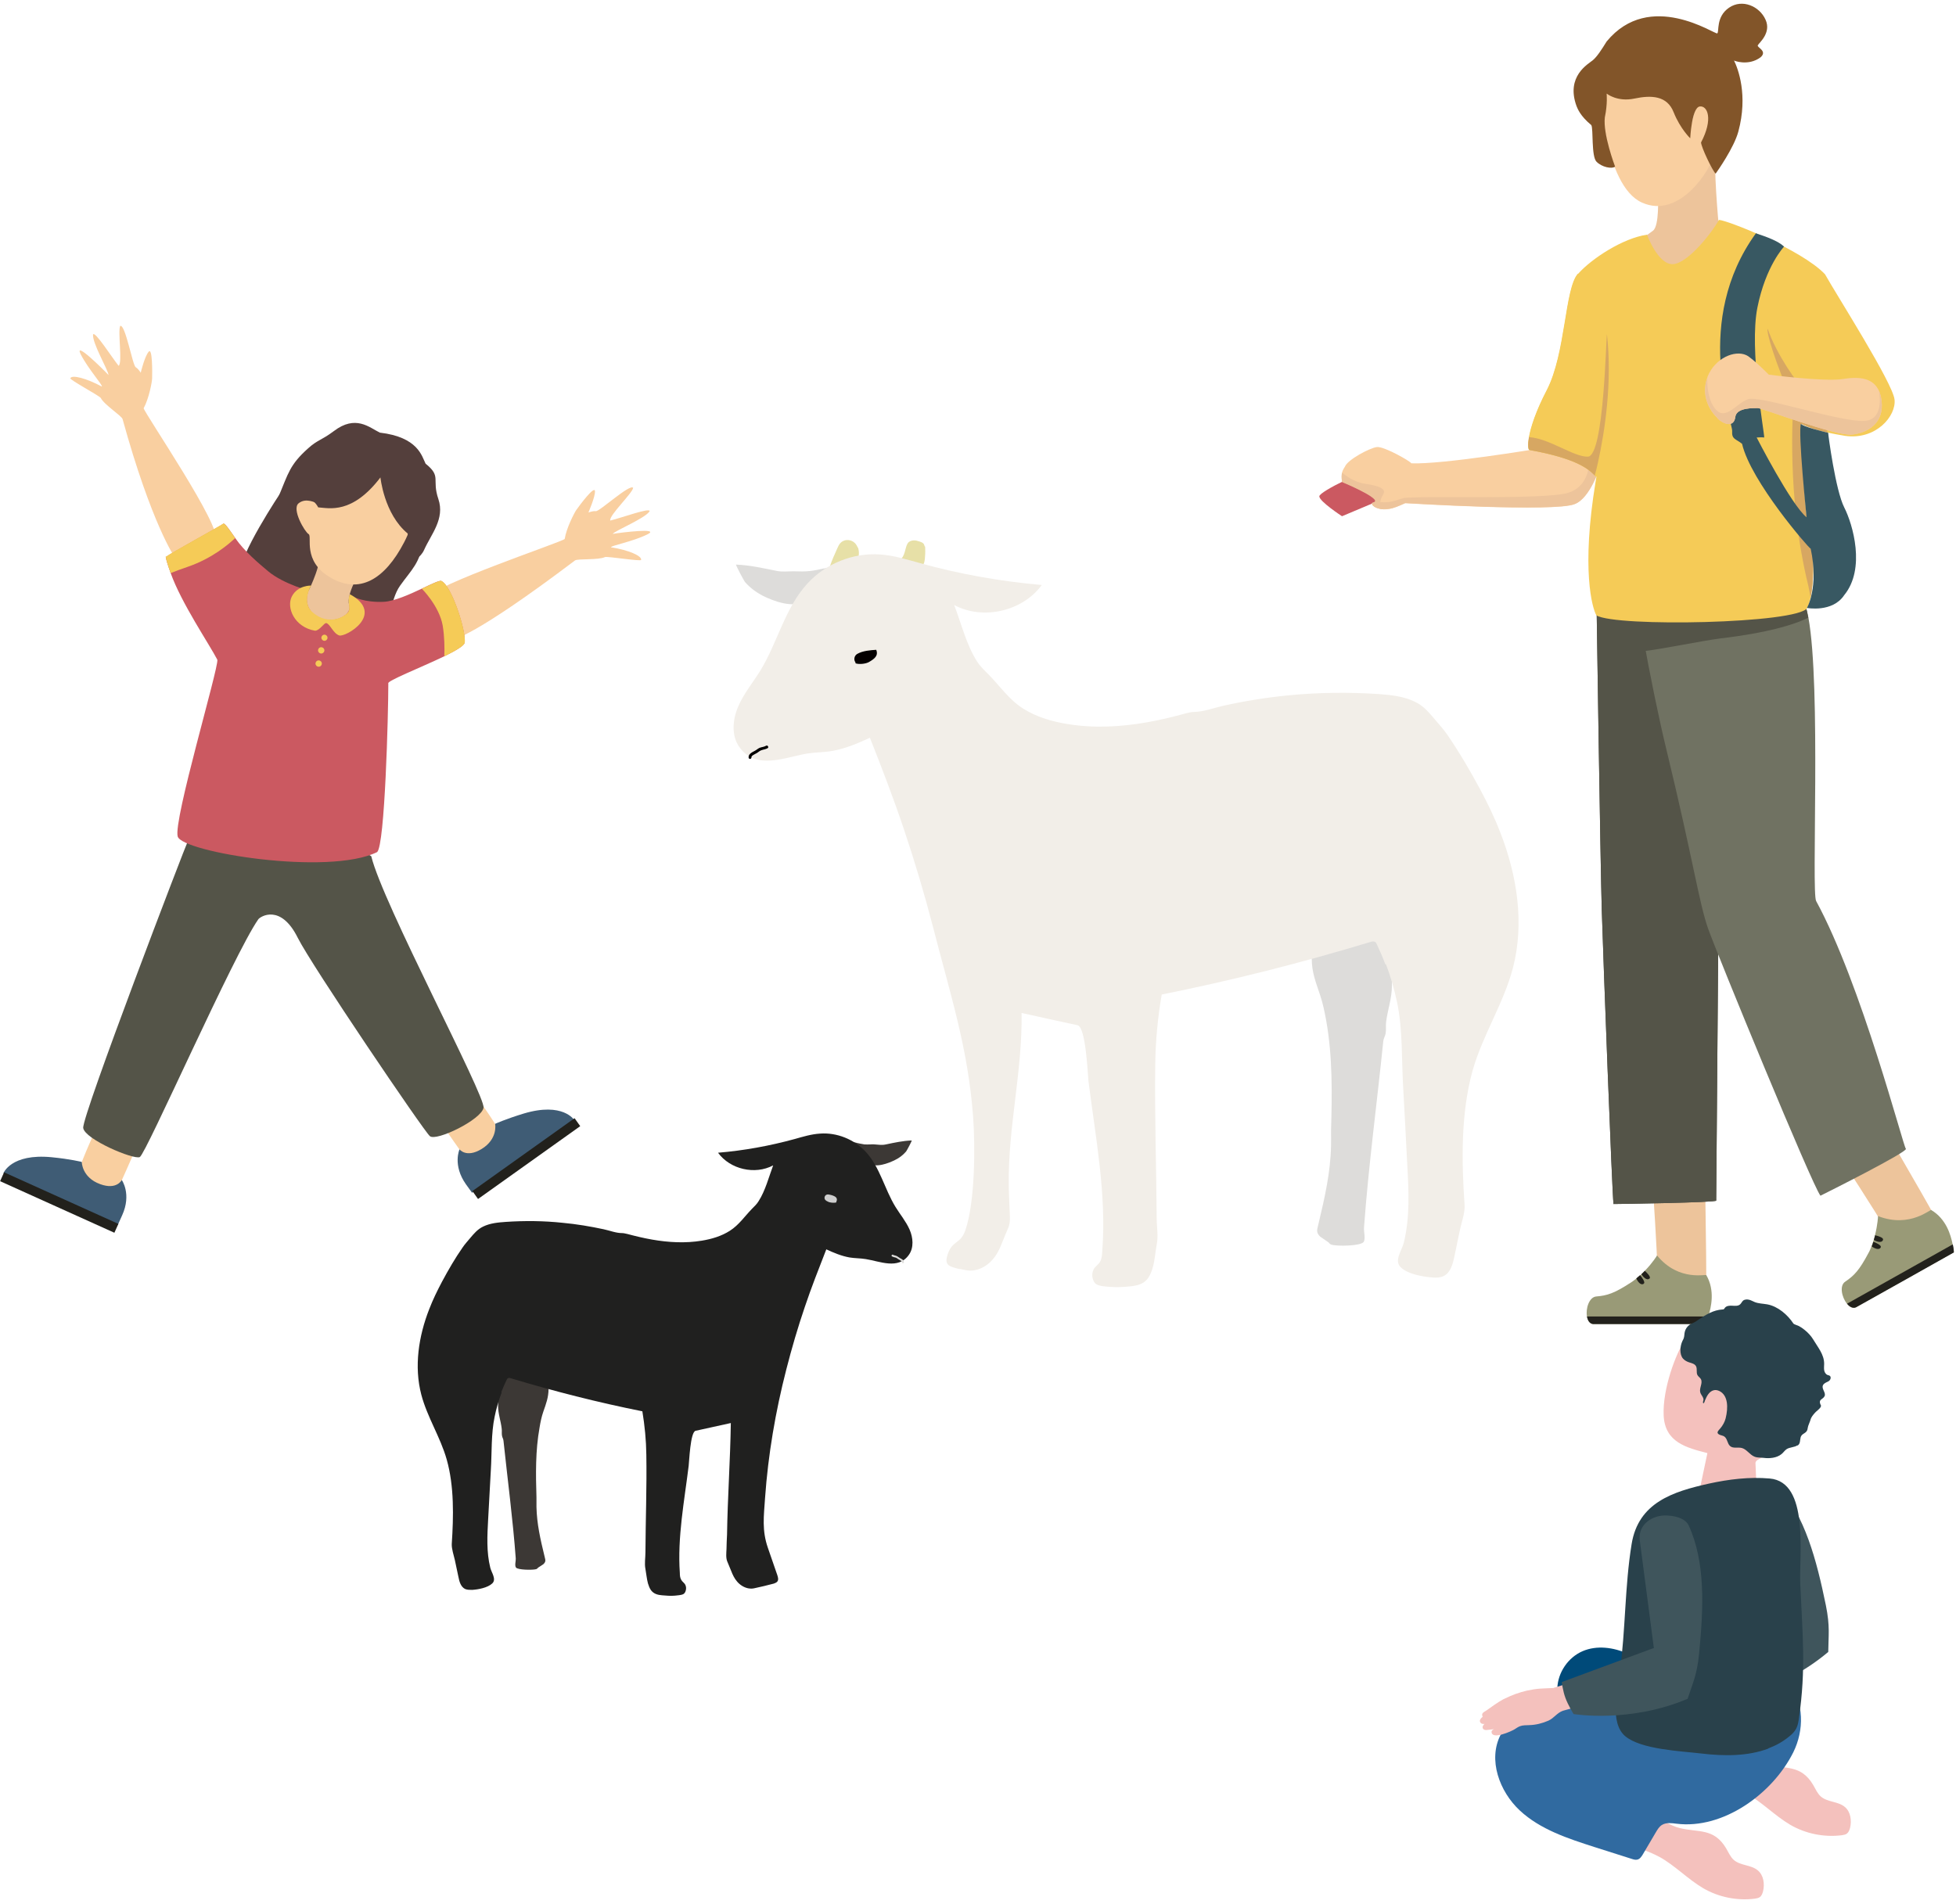 <svg width="152" height="148" viewBox="0 0 152 148" fill="none" xmlns="http://www.w3.org/2000/svg">
<path d="M66.656 42.563C66.614 42.451 66.558 42.353 66.488 42.269C66.152 41.876 65.55 41.876 65.256 42.269C65.172 42.381 65.116 42.508 65.06 42.634C64.864 43.083 64.654 43.518 64.5 43.995C64.472 44.065 64.388 44.22 64.444 44.29C64.514 44.388 64.738 44.29 64.794 44.262C65.312 44.135 65.816 44.009 66.334 43.869C66.516 43.63 66.698 43.448 66.74 43.111C66.754 42.928 66.74 42.732 66.67 42.55L66.656 42.563Z" fill="#E7E0A7"/>
<path d="M71.854 42.465C71.854 42.465 71.826 42.353 71.798 42.297C71.728 42.185 71.602 42.142 71.49 42.1C71.322 42.044 71.154 41.988 70.986 42.002C70.818 42.016 70.636 42.072 70.538 42.227C70.482 42.311 70.44 42.423 70.412 42.522C70.342 42.76 70.286 43.055 70.16 43.265C70.09 43.392 69.978 43.462 69.88 43.56C69.768 43.686 69.88 43.686 69.992 43.7C70.076 43.7 70.174 43.728 70.258 43.742C70.51 43.785 70.776 43.827 71.028 43.855C71.154 43.869 71.28 43.897 71.42 43.911C71.504 43.911 71.602 43.953 71.686 43.911C71.826 43.841 71.84 43.616 71.868 43.462C71.896 43.181 71.91 42.9 71.896 42.62C71.896 42.564 71.896 42.521 71.882 42.465H71.854Z" fill="#E7E0A7"/>
<path d="M64.033 44.178C63.697 44.248 63.347 44.333 63.011 44.375C62.563 44.431 62.101 44.417 61.639 44.403C61.219 44.403 60.785 44.459 60.365 44.375C59.301 44.164 58.293 43.926 57.201 43.883C57.145 43.883 57.803 45.133 57.901 45.245C58.279 45.68 58.755 46.031 59.259 46.298C60.099 46.719 61.681 47.322 62.549 46.691C63.053 46.326 63.571 45.891 64.033 45.455C64.285 45.217 64.537 44.95 64.775 44.684C64.873 44.571 65.251 43.94 65.377 43.926C64.915 43.982 64.467 44.094 64.019 44.192L64.033 44.178Z" fill="#DDDCDA"/>
<path d="M101.936 74.522C101.936 75.574 102.258 76.36 102.58 77.328C102.804 77.988 102.93 78.634 103.056 79.307C103.56 82.128 103.518 85.034 103.434 87.882C103.434 88.275 103.448 88.668 103.434 89.061C103.392 91.138 102.944 93.075 102.468 95.082C102.356 95.588 102.23 95.77 102.608 96.135C102.552 96.079 103.14 96.5 103.168 96.514C103.308 96.584 103.266 96.668 103.462 96.738C103.868 96.879 105.758 96.851 105.968 96.528C106.136 96.275 105.968 95.714 105.996 95.419C106.346 90.605 107.003 85.763 107.493 80.935C107.521 80.683 107.633 80.556 107.675 80.332C107.731 80.023 107.675 79.728 107.717 79.406C107.843 78.437 108.165 77.609 108.165 76.599C108.165 75.462 108.165 74.339 108.165 73.202C108.165 72.711 108.235 72.164 108.151 71.686C108.053 71.209 107.969 70.9 107.955 70.395L101.936 74.493V74.522Z" fill="#DDDCDA"/>
<path d="M107.708 74.956C108.072 75.924 108.366 76.935 108.576 77.945C109.01 80.05 108.912 82.352 109.038 84.485C109.15 86.52 109.262 88.541 109.36 90.576C109.472 92.569 109.57 94.618 109.094 96.569C108.954 97.173 108.31 97.973 108.842 98.492C109.402 99.039 110.578 99.236 111.32 99.292C111.614 99.32 111.922 99.306 112.188 99.18C112.72 98.913 112.888 98.267 113.014 97.692C113.154 96.99 113.308 96.302 113.448 95.601C113.574 94.997 113.854 94.267 113.812 93.65C113.574 90.268 113.518 86.534 114.428 83.236C115.198 80.485 116.836 78.015 117.564 75.251C118.474 71.784 117.9 68.051 116.584 64.696C116.136 63.532 115.59 62.409 115.002 61.314C114.232 59.883 113.392 58.451 112.468 57.104C112.188 56.697 111.866 56.346 111.558 55.981C111.068 55.405 110.634 54.858 109.934 54.535C109.066 54.114 108.086 54.016 107.134 53.946C104.81 53.791 102.458 53.819 100.134 54.044C98.426 54.212 96.733 54.479 95.052 54.858C94.311 55.026 93.555 55.321 92.799 55.335C92.561 55.335 92.379 55.391 92.141 55.447C91.132 55.728 90.124 55.967 89.088 56.149C87.073 56.5 84.987 56.612 82.957 56.276C81.739 56.079 80.535 55.728 79.499 55.069C78.393 54.367 77.693 53.3 76.783 52.388C76.475 52.079 76.167 51.784 75.929 51.419C75.103 50.128 74.697 48.458 74.151 47.027C76.391 48.22 79.457 47.518 80.955 45.469C77.763 45.188 74.585 44.627 71.505 43.771C70.483 43.49 69.461 43.167 68.397 43.097C66.311 42.943 64.169 43.799 62.755 45.343C61.005 47.237 60.431 49.918 59.087 52.121C58.513 53.047 57.799 53.904 57.365 54.914C56.931 55.925 56.819 57.16 57.449 58.058C58.765 59.911 61.019 58.844 62.755 58.563C63.413 58.465 64.085 58.479 64.743 58.353C65.737 58.17 66.689 57.763 67.599 57.342C68.523 59.672 69.433 62.044 70.231 64.416C71.085 66.956 71.855 69.538 72.527 72.135C73.857 77.328 75.229 81.468 75.621 86.815C75.789 89.103 75.775 93.425 75.019 95.615C74.641 96.724 74.025 96.373 73.647 97.481C73.563 97.748 73.479 98.057 73.647 98.267C73.745 98.394 73.913 98.45 74.081 98.506C74.879 98.745 74.235 98.534 75.019 98.716C75.271 98.773 75.551 98.773 75.803 98.716C76.321 98.604 76.797 98.295 77.133 97.902C77.469 97.523 77.693 97.06 77.875 96.583C78.029 96.176 78.197 95.797 78.365 95.404C78.547 94.955 78.463 94.38 78.449 93.903C78.435 93.313 78.393 92.724 78.393 92.12C78.323 87.601 79.457 83.306 79.387 78.731C80.843 79.054 82.285 79.377 83.741 79.685C84.385 79.854 84.525 83.489 84.581 84.008C85.127 88.345 85.995 92.808 85.659 97.201C85.645 97.481 85.631 97.776 85.505 98.029C85.379 98.295 85.113 98.408 84.987 98.66C84.875 98.871 84.847 99.138 84.917 99.376C84.959 99.545 85.057 99.741 85.211 99.825C85.463 99.98 85.981 99.994 86.275 100.022C86.793 100.064 87.311 100.036 87.829 99.98C88.361 99.924 88.85 99.825 89.201 99.362C89.382 99.109 89.495 98.815 89.579 98.52C89.746 97.93 89.775 97.327 89.886 96.738C90.026 96.064 89.886 95.376 89.886 94.703C89.859 90.675 89.719 86.675 89.775 82.647C89.802 80.85 89.971 79.068 90.278 77.299C95.739 76.205 101.156 74.829 106.49 73.215C106.616 73.173 106.756 73.145 106.868 73.215C106.924 73.257 106.966 73.328 106.994 73.398C107.232 73.903 107.456 74.422 107.652 74.942L107.708 74.956Z" fill="#F2EEE8"/>
<path d="M66.608 50.829C67.042 50.577 67.644 50.535 68.092 50.507C68.274 50.969 67.952 51.207 67.546 51.445C67.294 51.599 66.776 51.655 66.482 51.557V51.473H66.468C66.328 51.263 66.384 50.969 66.608 50.829Z" fill="#040000"/>
<path d="M58.4 58.829V58.815L58.414 58.787C58.442 58.745 58.484 58.717 58.526 58.689C58.611 58.633 58.709 58.59 58.807 58.534C58.933 58.464 59.031 58.352 59.171 58.31C59.325 58.254 59.493 58.24 59.648 58.156C59.774 58.086 59.648 57.89 59.535 57.96C59.381 58.058 59.185 58.058 59.017 58.128C58.877 58.198 58.779 58.296 58.639 58.366C58.428 58.478 58.134 58.618 58.176 58.899C58.176 58.955 58.26 58.997 58.316 58.983C58.372 58.969 58.4 58.899 58.4 58.843V58.829Z" fill="#040000"/>
<path d="M66.536 88.823C66.746 88.865 66.97 88.921 67.18 88.949C67.334 88.963 67.474 88.949 67.628 88.949C68.034 88.907 68.44 89.048 68.846 88.949C69.518 88.809 70.148 88.669 70.848 88.641C70.89 88.641 70.47 89.427 70.414 89.497C70.176 89.777 69.882 90.002 69.56 90.156C69.028 90.423 68.034 90.802 67.488 90.409C67.166 90.17 66.844 89.904 66.55 89.623C66.382 89.469 66.228 89.314 66.088 89.132C66.018 89.062 65.78 88.655 65.71 88.655C66.004 88.697 66.284 88.753 66.564 88.823H66.536Z" fill="#3C3835"/>
<path d="M42.627 107.952C42.627 108.612 42.431 109.117 42.221 109.72C42.081 110.127 41.997 110.534 41.927 110.969C41.605 112.752 41.633 114.576 41.689 116.387C41.689 116.639 41.689 116.878 41.689 117.131C41.717 118.436 41.997 119.657 42.305 120.92C42.375 121.243 42.459 121.355 42.221 121.58C42.263 121.552 41.885 121.804 41.857 121.818C41.773 121.86 41.787 121.916 41.675 121.959C41.423 122.043 40.219 122.029 40.093 121.832C39.981 121.664 40.093 121.327 40.079 121.131C39.855 118.099 39.449 115.039 39.127 111.994C39.113 111.826 39.043 111.755 39.015 111.615C38.973 111.418 39.015 111.236 38.987 111.04C38.917 110.422 38.707 109.903 38.707 109.271C38.707 108.555 38.707 107.84 38.707 107.124C38.707 106.815 38.665 106.464 38.707 106.17C38.763 105.861 38.819 105.678 38.833 105.355L42.627 107.938V107.952Z" fill="#3C3835"/>
<path d="M38.984 108.233C38.746 108.851 38.564 109.482 38.438 110.114C38.158 111.447 38.228 112.893 38.144 114.24C38.074 115.517 38.004 116.808 37.934 118.086C37.864 119.349 37.794 120.626 38.102 121.861C38.2 122.24 38.592 122.745 38.256 123.068C37.906 123.405 37.164 123.545 36.688 123.573C36.506 123.573 36.31 123.573 36.142 123.503C35.806 123.335 35.694 122.928 35.624 122.563C35.526 122.128 35.442 121.678 35.344 121.243C35.26 120.864 35.092 120.401 35.106 120.008C35.246 117.875 35.302 115.517 34.714 113.44C34.224 111.7 33.202 110.156 32.74 108.402C32.166 106.212 32.53 103.854 33.356 101.749C33.636 101.019 33.986 100.304 34.35 99.616C34.84 98.704 35.358 97.805 35.946 96.963C36.114 96.711 36.324 96.486 36.52 96.248C36.828 95.883 37.108 95.546 37.542 95.335C38.088 95.069 38.704 95.013 39.306 94.971C40.776 94.872 42.26 94.886 43.716 95.041C44.794 95.139 45.872 95.321 46.922 95.546C47.384 95.644 47.86 95.841 48.336 95.841C48.49 95.841 48.602 95.883 48.756 95.911C49.386 96.079 50.03 96.234 50.674 96.346C51.948 96.57 53.264 96.641 54.538 96.43C55.308 96.304 56.064 96.079 56.722 95.658C57.422 95.209 57.87 94.535 58.43 93.96C58.626 93.763 58.822 93.581 58.962 93.342C59.48 92.528 59.746 91.476 60.082 90.578C58.668 91.335 56.736 90.886 55.798 89.595C57.814 89.427 59.816 89.062 61.762 88.528C62.406 88.346 63.05 88.15 63.722 88.108C65.038 88.009 66.382 88.557 67.278 89.525C68.383 90.718 68.734 92.416 69.588 93.806C69.951 94.395 70.4 94.928 70.68 95.56C70.96 96.192 71.029 96.978 70.624 97.539C69.797 98.704 68.37 98.03 67.278 97.862C66.858 97.791 66.438 97.805 66.017 97.735C65.388 97.623 64.786 97.371 64.212 97.104C63.638 98.577 63.05 100.065 62.546 101.567C62 103.167 61.524 104.795 61.104 106.437C60.264 109.707 59.69 113.061 59.452 116.43C59.354 117.875 59.2 118.942 59.676 120.317C59.914 121.019 60.166 121.721 60.404 122.422C60.46 122.591 60.516 122.787 60.404 122.928C60.334 123.012 60.236 123.04 60.138 123.082C59.634 123.222 59.116 123.335 58.612 123.447C58.444 123.489 58.276 123.475 58.122 123.447C57.8 123.377 57.492 123.18 57.282 122.928C57.072 122.689 56.932 122.394 56.82 122.1C56.722 121.847 56.61 121.608 56.512 121.356C56.4 121.075 56.442 120.71 56.456 120.401C56.456 120.022 56.484 119.658 56.498 119.279C56.54 116.43 56.75 113.482 56.792 110.605C55.882 110.802 54.958 111.012 54.048 111.209C53.642 111.321 53.558 113.609 53.516 113.931C53.18 116.668 52.634 119.489 52.83 122.254C52.83 122.436 52.844 122.619 52.928 122.773C53.012 122.942 53.166 123.012 53.25 123.166C53.32 123.307 53.334 123.461 53.292 123.615C53.264 123.728 53.208 123.84 53.11 123.896C52.942 123.994 52.62 123.994 52.438 124.022C52.116 124.05 51.78 124.022 51.458 123.994C51.122 123.966 50.814 123.896 50.59 123.601C50.478 123.447 50.408 123.25 50.352 123.068C50.254 122.703 50.226 122.324 50.156 121.945C50.072 121.524 50.156 121.089 50.156 120.668C50.17 118.128 50.268 115.602 50.226 113.061C50.212 111.924 50.1 110.802 49.918 109.693C46.474 109.005 43.058 108.135 39.698 107.125C39.614 107.096 39.53 107.082 39.46 107.125C39.418 107.153 39.404 107.195 39.376 107.237C39.222 107.56 39.082 107.882 38.956 108.205L38.984 108.233Z" fill="#20201F"/>
<path d="M64.922 93.021C64.768 92.923 64.571 92.867 64.375 92.839C64.095 92.797 63.955 93.161 64.193 93.316C64.235 93.344 64.277 93.372 64.319 93.386C64.473 93.484 64.81 93.512 64.992 93.456C64.992 93.442 64.992 93.414 64.992 93.4C64.992 93.4 64.992 93.4 64.992 93.386C65.076 93.26 65.034 93.091 64.908 93.021H64.922Z" fill="#CECECE"/>
<path d="M70.073 98.057V98.043C70.059 98.015 70.031 98.001 70.003 97.987C69.947 97.945 69.891 97.917 69.835 97.889C69.751 97.847 69.695 97.776 69.611 97.749C69.513 97.721 69.4 97.707 69.316 97.65C69.232 97.608 69.316 97.482 69.386 97.524C69.485 97.58 69.611 97.58 69.709 97.636C69.793 97.678 69.863 97.749 69.947 97.791C70.073 97.861 70.269 97.945 70.241 98.127C70.241 98.169 70.185 98.183 70.157 98.183C70.115 98.183 70.101 98.127 70.101 98.099L70.073 98.057Z" fill="#DDDCDA"/>
<path d="M107.955 38.579L104.287 40.123C104.287 40.123 102.523 38.972 102.523 38.579C102.523 38.186 106.373 36.376 106.765 36.502C108.543 37.106 107.941 38.579 107.941 38.579H107.955Z" fill="#CB5961"/>
<path d="M106.87 38.972C106.87 38.972 106.772 39.07 106.632 39.098C106.548 39.267 106.912 39.562 107.556 39.59C107.752 39.59 107.962 39.575 108.2 39.505C108.536 39.421 109.194 39.112 109.194 39.112C109.194 39.112 120.856 39.828 122.368 39.183C123.558 38.733 124.314 36.334 124.314 36.334L123.474 36.081L119.428 34.888C119.428 34.888 112.106 36.109 109.67 36.011C109.656 35.884 107.542 34.663 106.982 34.748C106.408 34.832 104.728 35.73 104.518 36.263C104.434 36.404 104.35 36.516 104.294 36.712C104.252 36.881 104.238 37.105 104.294 37.442C104.294 37.442 107.01 38.565 106.87 38.958V38.972Z" fill="#F9CFA0"/>
<path d="M108.213 39.491C108.549 39.407 109.207 39.098 109.207 39.098C109.207 39.098 120.868 39.814 122.38 39.168C123.57 38.719 124.326 36.319 124.326 36.319L123.486 36.067C123.444 36.684 123.178 37.877 121.876 38.298C120.098 38.874 109.823 38.509 109.053 38.719C108.507 38.86 107.933 39.196 106.869 38.958C106.855 39.014 106.771 39.056 106.631 39.084C106.533 39.295 107.149 39.744 108.199 39.491H108.213Z" fill="#EDC49B"/>
<path d="M132.514 92.739C132.514 92.823 132.696 102.212 132.514 102.479C132.332 102.746 128.79 100.121 128.79 98.746C128.79 97.37 128.44 92.219 128.44 92.219C128.44 92.219 132.5 92.458 132.514 92.725V92.739Z" fill="#EDC49B"/>
<path d="M132.731 102.325C132.619 102.69 132.507 102.914 132.507 102.914C132.507 102.914 123.869 102.914 123.799 102.914C123.533 102.886 123.379 102.648 123.323 102.325C123.211 101.707 123.491 100.809 124.051 100.767C124.891 100.697 125.437 100.528 126.711 99.7C126.879 99.602 127.019 99.476 127.173 99.364C127.271 99.279 127.369 99.195 127.467 99.111C127.495 99.083 127.523 99.055 127.565 99.027C127.663 98.942 127.747 98.844 127.831 98.76C128.433 98.142 128.769 97.581 128.769 97.581C130.491 99.686 132.689 98.971 132.605 99.125C133.277 100.29 132.983 101.609 132.745 102.325H132.731Z" fill="#999A77"/>
<path d="M132.733 102.324C132.621 102.688 132.509 102.912 132.509 102.912C132.509 102.912 123.871 102.912 123.801 102.912C123.535 102.884 123.381 102.646 123.325 102.324H132.733Z" fill="#22211C"/>
<path d="M127.729 99.783C127.463 99.937 127.239 99.545 127.155 99.363C127.253 99.279 127.351 99.195 127.449 99.111C127.575 99.251 127.897 99.685 127.729 99.769V99.783Z" fill="#22211C"/>
<path d="M128.181 99.375C127.943 99.571 127.649 99.193 127.551 99.039C127.649 98.955 127.733 98.857 127.817 98.773C127.957 98.899 128.335 99.263 128.181 99.375Z" fill="#22211C"/>
<path d="M128.841 15.255C128.841 15.255 128.953 17.542 128.463 17.921C127.987 18.3 127.553 18.525 127.553 18.525C127.553 18.525 128.547 22.623 130.465 21.402C132.369 20.181 133.559 17.486 133.559 17.486C133.559 17.486 133.111 12.756 133.349 11.451C133.587 10.146 128.841 15.241 128.841 15.241V15.255Z" fill="#EDC49B"/>
<path d="M124.069 47.001C124.069 47.001 124.363 67.071 124.475 70.776C124.587 74.481 125.273 92.67 125.385 93.582C125.861 93.582 133.365 93.47 133.365 93.316C133.365 93.161 133.631 58.58 133.687 57.513L135.619 46.987H124.083L124.069 47.001Z" fill="#545448"/>
<path d="M124.069 47.001C124.069 47.001 124.363 67.071 124.475 70.776C124.587 74.481 125.273 92.67 125.385 93.582C125.861 93.582 133.365 93.47 133.365 93.316C133.365 93.161 133.631 58.58 133.687 57.513L135.619 46.987H124.083L124.069 47.001Z" fill="#545448"/>
<path d="M124.376 6.622C124.278 6.917 124.642 14.425 127.596 15.745C130.55 17.078 132.986 13.05 133.056 12.278C133.126 11.52 132.454 10.875 132.454 10.875C132.454 10.875 133.406 9.12 132.58 8.25C131.768 7.38 131.572 9.373 131.446 9.541C131.32 9.71 130.144 5.78 128.52 5.57C126.91 5.359 124.74 5.471 124.362 6.622H124.376Z" fill="#F9CFA0"/>
<path d="M124.865 7.282C124.865 7.282 125.677 7.942 127.007 7.661C128.337 7.38 129.555 7.436 130.059 8.727C130.577 10.019 131.347 10.748 131.347 10.748C131.347 10.748 131.459 8.391 132.075 8.278C132.691 8.18 133.153 9.247 132.187 11.071C132.201 11.436 133.055 13.233 133.321 13.499C133.461 13.303 134.749 11.478 135.085 10.229C135.855 7.38 135.057 5.331 134.749 4.7C134.693 4.7 135.855 5.177 136.821 4.447C137.367 3.956 136.513 3.689 136.597 3.521C136.681 3.338 137.675 2.566 137.199 1.528C136.737 0.489 135.393 -0.114 134.357 0.601C133.321 1.317 133.615 2.482 133.447 2.594C133.279 2.707 128.197 -0.844 124.851 3.226C124.459 3.857 124.109 4.405 123.773 4.685C123.437 4.966 121.659 5.921 122.513 8.25C122.597 8.447 122.793 9.008 123.661 9.724C123.829 10.019 123.647 12.152 124.067 12.573C124.487 12.994 125.243 13.148 125.509 12.952C125.481 12.882 124.557 10.426 124.711 9.121C124.935 8.068 124.851 7.282 124.851 7.282H124.865Z" fill="#825529"/>
<path d="M146.86 88.472C146.86 88.472 151.648 96.64 151.606 96.977C151.578 97.3 147.21 96.739 146.538 95.546C145.866 94.353 143.052 90.03 143.052 90.03C143.052 90.03 146.72 88.248 146.846 88.486L146.86 88.472Z" fill="#EDC49B"/>
<path d="M151.739 96.723C151.823 97.102 151.823 97.341 151.823 97.341C151.823 97.341 144.291 101.579 144.221 101.607C143.983 101.719 143.717 101.579 143.521 101.326C143.129 100.835 142.919 99.923 143.395 99.614C144.095 99.137 144.487 98.73 145.201 97.383C145.299 97.214 145.369 97.032 145.439 96.863C145.481 96.751 145.537 96.625 145.565 96.498C145.579 96.456 145.593 96.414 145.607 96.372C145.649 96.246 145.677 96.12 145.705 96.007C145.915 95.179 145.943 94.52 145.943 94.52C148.463 95.502 150.087 93.888 150.087 94.056C151.235 94.744 151.585 95.965 151.739 96.709V96.723Z" fill="#999A77"/>
<path d="M151.753 96.725C151.837 97.104 151.837 97.342 151.837 97.342C151.837 97.342 144.305 101.581 144.235 101.609C143.997 101.721 143.731 101.581 143.535 101.328L151.739 96.725H151.753Z" fill="#22211C"/>
<path d="M146.149 96.961C145.995 97.213 145.603 96.989 145.449 96.877C145.491 96.765 145.547 96.639 145.575 96.513C145.757 96.583 146.247 96.793 146.149 96.947V96.961Z" fill="#22211C"/>
<path d="M146.327 96.373C146.215 96.667 145.767 96.471 145.613 96.373C145.655 96.247 145.683 96.121 145.711 96.009C145.893 96.051 146.397 96.191 146.327 96.359V96.373Z" fill="#22211C"/>
<path d="M126.613 45.92C126.613 45.92 127.313 47.407 127.691 49.527C128.223 52.474 128.909 55.856 129.525 58.383C131.555 66.747 132.031 70.172 132.731 72.165C133.445 74.171 140.823 92.136 141.467 92.936C141.901 92.725 148.327 89.497 148.103 89.287C147.893 89.076 144.659 76.515 141.131 70.031C140.753 69.344 141.523 53.372 140.529 47.997C140.403 47.295 140.235 46.762 140.039 46.481C138.975 45.625 126.613 45.906 126.613 45.906V45.92Z" fill="#707262"/>
<path d="M126.618 45.919C126.618 45.919 127.024 48.557 127.626 50.621C128.872 50.508 132.386 49.779 133.674 49.624C137.244 49.203 139.358 48.586 140.52 48.01C140.394 47.308 140.226 46.775 140.03 46.495C138.966 45.638 126.604 45.919 126.604 45.919H126.618Z" fill="#545448"/>
<path d="M124.054 37.091C124.04 37.203 124.012 37.301 123.998 37.414C122.864 44.263 123.732 47.266 124.054 47.828C125.552 48.754 139.748 48.473 140.434 47.252C140.546 47.056 140.63 46.775 140.7 46.452C141.05 44.796 140.91 41.807 140.574 41.063C140.182 40.164 139.972 32.937 139.972 32.937C139.972 32.937 140.602 33.302 142.03 33.624C142.422 33.709 142.87 33.793 143.388 33.877C145.782 34.214 147.364 32.333 147.224 31.056C147.084 29.765 142.758 22.986 141.82 21.316C139.986 19.379 134.162 17.092 133.574 17.092C133.056 18.06 131.166 20.474 130.004 20.53C128.842 20.586 127.988 18.242 127.988 18.242C126.098 18.509 123.662 20.123 122.64 21.274C121.604 22.425 121.702 27.463 120.218 30.326C118.72 33.189 118.65 34.803 118.86 34.972C123.144 35.73 123.718 36.768 124.082 37.077L124.054 37.091Z" fill="#F5CB57"/>
<path d="M139.354 31.366C139.354 31.83 138.794 38.482 140.53 45.556C140.586 45.878 140.656 46.173 140.698 46.454C141.048 44.798 140.908 41.808 140.572 41.065C140.18 40.166 139.97 32.938 139.97 32.938C139.97 32.938 140.6 33.303 142.028 33.626C141.426 31.268 140.67 29.247 139.928 29.907C139.816 30.005 138.052 27.577 137.366 25.556C137.24 25.753 137.926 28.167 139.368 31.366H139.354Z" fill="#D7A762"/>
<path d="M138.637 19.169C138.637 19.169 137.209 20.671 136.565 23.913C135.921 27.155 137.097 33.526 137.097 34.004C136.957 33.975 136.509 34.004 136.509 34.004C136.509 34.004 139.183 39.224 140.387 40.207C140.387 40.207 139.701 33.498 139.953 32.937C140.037 33.148 141.717 33.554 142.067 33.639C142.067 33.793 142.641 38.116 143.313 39.435C143.985 40.754 144.993 44.207 143.313 46.256C142.403 47.631 140.415 47.252 140.415 47.252C140.415 47.252 141.353 45.681 140.709 42.649C140.569 42.621 136.047 37.414 135.375 34.495C134.871 34.088 134.563 34.158 134.605 33.498C134.647 32.839 131.525 24.923 136.453 18.13C136.537 18.186 138.063 18.593 138.637 19.169Z" fill="#385862"/>
<path d="M118.836 34.972C122.7 35.659 123.54 36.557 123.932 36.965C123.974 37.007 124.016 37.049 124.058 37.077C124.058 37.077 124.114 36.642 124.184 35.94C124.436 33.751 124.954 28.642 124.87 25.947C124.87 25.695 124.856 25.456 124.828 25.26C124.604 22.972 123.288 21.751 122.616 21.274C121.58 22.424 121.678 27.463 120.194 30.326C119.34 31.968 118.948 33.203 118.808 33.989C118.71 34.579 118.738 34.901 118.836 34.986V34.972Z" fill="#F5CB57"/>
<path d="M133.45 32.502C134.038 33.063 134.752 33.19 134.85 32.418C134.934 31.646 136.334 31.73 136.6 31.716C136.866 31.702 142.704 33.919 143.922 33.779C145.14 33.639 146.428 32.909 146.218 31.14C146.176 30.846 146.12 30.607 146.022 30.397C145.56 29.344 144.44 29.26 143.222 29.456C141.78 29.695 137.454 29.119 137.454 29.119C137.454 29.119 136.194 27.842 135.704 27.604C134.794 27.183 133.268 27.842 132.694 29.274C132.694 29.302 132.666 29.344 132.666 29.372C132.162 30.762 132.876 31.954 133.464 32.488L133.45 32.502Z" fill="#F9CFA0"/>
<path d="M133.445 32.503C134.033 33.064 134.747 33.191 134.845 32.419C134.929 31.647 136.329 31.731 136.595 31.717C136.861 31.703 142.699 33.92 143.917 33.78C145.135 33.64 146.423 32.91 146.213 31.142C146.171 30.847 146.115 30.608 146.017 30.398C146.157 31.282 146.143 32.629 144.911 32.714C143.035 32.84 136.721 30.692 135.825 31.029C134.929 31.366 134.131 32.657 133.375 31.871C132.815 31.296 132.647 30.243 132.675 29.373C132.171 30.763 132.885 31.956 133.473 32.489L133.445 32.503Z" fill="#EDC49B"/>
<path d="M118.831 34.973C122.695 35.661 123.535 36.559 123.927 36.966C124.011 36.657 124.095 36.321 124.179 35.942C124.725 33.458 125.285 29.738 124.879 26.005C124.879 25.977 124.879 25.963 124.879 25.949C124.795 26.23 124.655 35.45 123.395 35.493C122.317 35.535 120.371 34.061 118.817 33.977C118.719 34.566 118.747 34.889 118.845 34.973H118.831Z" fill="#D7A762"/>
<path d="M106.87 38.973C106.87 38.973 106.772 39.071 106.632 39.099C106.548 39.267 106.912 39.562 107.556 39.59C107.136 39.422 107.192 38.916 107.472 38.453C107.766 37.99 107.192 37.766 106.058 37.597C105.204 37.471 104.574 36.952 104.294 36.741C104.252 36.91 104.238 37.134 104.294 37.471C104.294 37.471 107.01 38.594 106.87 38.987V38.973Z" fill="#EDC49B"/>
<path d="M13.585 43.323C13.585 43.323 11.779 40.74 9.525 32.572C9.455 32.32 8.083 31.45 7.831 30.93C7.677 30.734 5.423 29.527 5.465 29.4C5.591 29.106 6.711 29.4 7.915 30.046C8.013 29.962 6.851 28.671 6.277 27.548C5.703 26.411 8.055 28.741 8.433 29.148C8.405 28.755 7.173 26.692 7.229 26.004C7.355 25.667 8.685 27.772 9.217 28.432C9.539 28.207 9.133 25.723 9.343 25.33C9.749 25.204 10.295 28.376 10.547 28.544C10.799 28.699 10.939 28.993 10.939 28.965C10.939 28.937 11.247 27.688 11.555 27.337C11.849 26.986 11.835 28.937 11.821 29.4C11.821 29.667 11.569 31 11.163 31.73C11.233 32.123 17.323 41.049 16.735 41.919C16.273 42.607 13.571 43.309 13.571 43.309L13.585 43.323Z" fill="#F9CFA0"/>
<path d="M35.244 49.681C35.244 49.681 36.714 49.583 44.68 43.562C44.89 43.407 46.5 43.548 47.018 43.295C47.27 43.239 49.79 43.646 49.818 43.52C49.902 43.211 48.838 42.748 47.48 42.537C47.452 42.411 49.16 42.102 50.294 41.541C51.428 40.993 48.166 41.4 47.606 41.498C47.872 41.204 50.098 40.306 50.476 39.744C50.588 39.407 48.25 40.264 47.424 40.46C47.298 40.081 49.132 38.355 49.202 37.92C48.964 37.569 46.598 39.758 46.304 39.73C46.01 39.702 45.716 39.856 45.73 39.828C45.73 39.8 46.262 38.621 46.234 38.172C46.206 37.709 45.044 39.267 44.778 39.646C44.624 39.871 44.008 41.063 43.882 41.892C43.588 42.158 33.732 45.442 33.172 46.481C31.772 49.077 35.258 49.695 35.258 49.695L35.244 49.681Z" fill="#F9CFA0"/>
<path d="M10.53 89.328C10.404 89.594 9.2 92.387 9.032 92.654C8.864 92.921 5.658 92.486 6.05 91.194C6.456 89.875 7.52 87.63 7.52 87.63L10.53 89.328Z" fill="#F9CFA0"/>
<path d="M9.462 91.713C9.462 91.713 10.246 92.808 9.49 94.464L9.154 95.208L0.264 91.194C0.264 91.194 0.838 89.636 4.016 89.945C5.458 90.085 6.354 90.31 6.354 90.31C6.354 90.31 6.354 91.517 7.782 92.036C9.084 92.513 9.462 91.713 9.462 91.713Z" fill="#3F5C75"/>
<path d="M0.008 91.807L8.889 95.815L9.199 95.126L0.318 91.117L0.008 91.807Z" fill="#22211C"/>
<path d="M34.217 87.208C34.385 87.447 36.107 89.959 36.331 90.183C36.541 90.408 39.607 89.37 38.963 88.177C38.305 86.97 36.835 84.963 36.835 84.963L34.217 87.208Z" fill="#F9CFA0"/>
<path d="M35.705 89.341C35.705 89.341 35.159 90.562 36.209 92.05L36.685 92.709L44.623 87.053C44.623 87.053 43.755 85.636 40.703 86.548C39.317 86.969 38.477 87.348 38.477 87.348C38.477 87.348 38.715 88.527 37.413 89.313C36.223 90.029 35.705 89.327 35.705 89.327V89.341Z" fill="#3F5C75"/>
<path d="M44.651 86.912L36.71 92.574L37.148 93.191L45.089 87.53L44.651 86.912Z" fill="#22211C"/>
<path d="M14.629 65.301C14.447 65.638 6.341 86.788 6.467 87.672C6.593 88.556 10.387 90.156 10.863 89.932C11.339 89.707 18.171 74.157 20.075 71.448C20.229 71.238 21.811 70.213 23.141 72.894C24.191 74.999 32.913 87.883 33.403 88.304C33.892 88.739 37.407 87.027 37.575 86.1C37.742 85.188 29.706 70.157 28.852 66.55C26.025 64.515 15.273 64.066 14.615 65.301H14.629Z" fill="#545448"/>
<path d="M21.833 38.255C21.833 38.255 18.431 43.336 18.683 44.613C18.935 45.876 21.343 47.954 23.275 48.052C25.207 48.15 26.439 49.525 28.511 49.048C30.583 48.571 30.233 46.718 31.087 45.526C31.941 44.319 32.711 43.701 32.837 42.059C32.963 40.417 25.935 32.824 21.833 38.27V38.255Z" fill="#543F3C"/>
<path d="M12.886 43.252C12.858 43.322 12.998 43.814 13.264 44.544C14.09 46.873 16.26 50.059 16.89 51.28C17.002 51.898 13.446 63.799 13.81 65.02C14.174 66.241 25.528 68.094 29.308 66.227C29.91 65.694 30.176 55.533 30.176 53.119C30.022 52.936 32.71 51.884 34.516 51.014C35.37 50.592 36.028 50.214 36.098 49.975C36.28 49.259 35.132 45.526 34.278 45.147C34.11 45.119 33.508 45.4 32.78 45.751C31.828 46.2 30.638 46.733 29.826 46.775C28.37 46.845 27.362 46.41 27.124 46.185C27.18 46.312 27.306 48.01 25.864 48.178C24.408 48.347 23.68 46.41 24.226 45.975C24.226 45.975 22.056 45.428 20.824 44.389C20.068 43.758 18.976 42.831 18.29 41.835C17.842 41.189 17.506 40.698 17.38 40.698C17.1 40.908 13.236 43.014 12.914 43.28L12.886 43.252Z" fill="#CB5961"/>
<path d="M27.976 44.474C27.976 44.474 26.884 46.144 27.136 47.042C27.388 47.94 25.554 48.67 24.476 47.814C23.398 46.944 24.028 45.807 24.028 45.807C24.028 45.807 25.134 43.576 24.728 42.916C24.322 42.256 28.382 43.365 27.99 44.474H27.976Z" fill="#EDC49B"/>
<path d="M31.751 37.415C31.793 37.499 32.941 39.184 31.415 42.131C29.889 45.078 27.915 46.187 25.689 44.896C23.463 43.618 24.289 41.682 23.981 41.513C23.687 41.345 22.637 39.562 23.211 39.113C23.799 38.65 24.513 39.113 24.569 39.057C24.625 39.001 25.297 35.815 27.551 35.675C29.805 35.52 31.485 36.868 31.751 37.415Z" fill="#F9CFA0"/>
<path d="M29.558 37.063C29.558 37.063 29.825 39.94 31.686 41.47C31.729 42.088 31.28 43 31.029 43.407C30.762 43.814 32.414 43.954 32.961 42.733C33.507 41.512 34.584 40.333 34.066 38.789C33.535 37.232 34.333 37.049 33.072 36.039C32.779 35.449 32.484 33.975 29.517 33.625C28.704 33.232 27.64 32.207 25.933 33.513C24.981 34.228 24.673 34.186 23.945 34.846C22.517 36.123 22.405 36.782 21.663 38.565C21.719 40.025 23.749 37.625 24.729 39.435C25.582 39.491 27.375 39.996 29.587 37.077L29.558 37.063Z" fill="#543F3C"/>
<path d="M24.172 45.514C24.172 45.514 23.15 45.472 22.688 46.342C22.226 47.212 22.87 48.742 24.48 49.023C24.858 49.009 25.194 48.377 25.362 48.433C25.656 48.503 25.88 49.219 26.356 49.388C26.832 49.556 29.996 47.745 27.196 46.188C26.958 46.637 27.238 47.184 27.098 47.507C26.958 47.83 25.572 48.798 24.2 47.507C23.458 46.721 24.172 45.514 24.172 45.514Z" fill="#F5CB57"/>
<path d="M12.886 43.253C12.858 43.323 12.998 43.814 13.264 44.544C13.614 44.404 14.048 44.235 14.594 44.053C16.47 43.407 17.744 42.327 18.276 41.821C17.828 41.176 17.492 40.685 17.366 40.685C17.086 40.895 13.222 43 12.9 43.267L12.886 43.253Z" fill="#F5CB57"/>
<path d="M32.763 45.737C32.763 45.737 34.121 47.07 34.401 48.614C34.541 49.456 34.555 50.368 34.527 51.014C35.381 50.593 36.039 50.214 36.109 49.975C36.291 49.259 35.143 45.526 34.289 45.147C34.121 45.119 33.519 45.4 32.791 45.751L32.763 45.737Z" fill="#F5CB57"/>
<path d="M25.213 49.807C25.344 49.807 25.451 49.7 25.451 49.568C25.451 49.437 25.344 49.33 25.213 49.33C25.081 49.33 24.975 49.437 24.975 49.568C24.975 49.7 25.081 49.807 25.213 49.807Z" fill="#F5CB57"/>
<path d="M24.738 50.451C24.681 50.577 24.738 50.717 24.864 50.773C24.99 50.829 25.13 50.773 25.186 50.647C25.242 50.521 25.186 50.381 25.06 50.325C24.934 50.269 24.794 50.325 24.738 50.451Z" fill="#F5CB57"/>
<path d="M24.539 51.477C24.483 51.603 24.539 51.743 24.665 51.799C24.791 51.855 24.932 51.799 24.988 51.673C25.044 51.547 24.988 51.407 24.862 51.351C24.735 51.295 24.595 51.351 24.539 51.477Z" fill="#F5CB57"/>
<path d="M131.889 130.663C131.889 130.663 131.181 130.896 130.903 131.012C130.59 131.14 130.276 131.291 129.986 131.454C129.453 131.756 128.954 132.14 128.513 132.571C128.49 132.594 128.455 132.617 128.432 132.652C128.049 133.036 127.747 133.478 127.423 133.896C127.341 134.001 127.167 134.129 127.225 134.303C127.225 134.303 127.295 134.455 127.307 134.431C127.307 134.431 127.121 134.687 127.202 134.838C127.272 134.955 127.399 135.024 127.597 134.931C127.597 134.931 127.469 135.094 127.539 135.245C127.608 135.396 127.759 135.373 127.84 135.35C127.921 135.327 128.42 135.094 128.42 135.094C128.42 135.094 128.258 135.21 128.293 135.338C128.501 135.978 129.777 134.827 129.951 134.629C130.056 134.501 130.16 134.361 130.288 134.268C130.474 134.129 130.706 134.071 130.926 133.989C131.425 133.815 131.877 133.547 132.26 133.21C132.631 132.885 132.712 132.431 133.107 132.152L134.696 131.129L133.594 129.5L131.889 130.675V130.663Z" fill="#F4C1BD"/>
<path d="M138.395 125.406L132.352 130.047C132.352 130.047 132.642 130.686 132.978 131.128C133.338 131.593 133.952 132.151 133.952 132.151C133.952 132.151 138.314 131.57 142.073 128.395C142.084 127.139 142.224 126.43 141.887 124.767C141.156 121.22 140.275 117.859 138.175 115.487C137.885 115.161 137.27 115.022 136.354 115.243C135.205 115.522 134.382 116.591 134.857 117.685L138.384 125.395L138.395 125.406Z" fill="#3F555C"/>
<path d="M121.019 131.21C121.065 129.989 121.854 128.826 122.979 128.338C124.081 127.861 125.392 128.035 126.494 128.536C127.596 129.036 128.524 129.826 129.452 130.606C131.865 132.652 134.266 134.711 136.679 136.757C136.134 137.758 135.357 138.909 134.22 138.839C133.825 138.816 133.454 138.641 133.106 138.467C130.647 137.269 128.153 136.141 125.635 135.071C123.652 134.234 120.937 134.001 121.03 131.21H121.019Z" fill="#004A79"/>
<path d="M128.92 144.306C130.15 144.98 131.147 146.05 132.354 146.759C133.548 147.457 134.987 147.748 136.367 147.573C136.507 147.55 136.657 147.527 136.762 147.446C136.901 147.341 136.959 147.166 137.005 147.004C137.145 146.434 137.052 145.748 136.599 145.376C136.077 144.934 135.265 145.015 134.743 144.573C134.465 144.329 134.326 143.98 134.14 143.666C133.189 142.061 131.982 142.445 130.532 142.084C129.059 141.724 127.4 140.061 126.136 139.2C126.089 139.177 124.964 140.724 124.883 140.852C124.315 141.724 124.245 141.654 124.918 142.306C126.02 143.387 127.563 143.585 128.862 144.282C128.873 144.282 128.897 144.306 128.908 144.306H128.92Z" fill="#F4C1BD"/>
<path d="M135.681 139.374C136.911 140.049 137.908 141.118 139.115 141.828C140.31 142.526 141.748 142.816 143.129 142.642C143.268 142.619 143.419 142.595 143.523 142.514C143.662 142.409 143.72 142.235 143.767 142.072C143.906 141.502 143.813 140.816 143.361 140.444C142.839 140.002 142.027 140.083 141.505 139.642C141.226 139.397 141.087 139.048 140.901 138.734C139.95 137.13 138.744 137.513 137.294 137.153C135.82 136.792 134.161 135.129 132.897 134.269C132.851 134.246 131.725 135.792 131.644 135.92C131.076 136.792 131.006 136.723 131.679 137.374C132.781 138.455 134.324 138.653 135.623 139.351C135.635 139.351 135.658 139.374 135.67 139.374H135.681Z" fill="#F4C1BD"/>
<path d="M119.639 132.548C118.386 132.897 117.203 133.676 116.611 134.839C115.614 136.769 116.518 139.246 118.108 140.723C119.697 142.2 121.843 142.898 123.908 143.561C124.871 143.863 125.834 144.177 126.796 144.479C126.936 144.526 127.086 144.572 127.237 144.537C127.446 144.491 127.574 144.282 127.678 144.107C128.003 143.549 128.339 142.991 128.664 142.433C128.803 142.2 128.942 141.956 129.174 141.828C129.499 141.642 129.905 141.7 130.277 141.746C133.919 142.2 137.759 139.409 139.36 136.188C140.195 134.501 140.218 132.303 139 130.873C138.919 130.78 138.826 130.687 138.71 130.64C138.548 130.582 138.35 130.629 138.188 130.687C137.446 130.931 136.75 131.268 136.054 131.617C134.464 132.408 132.875 133.362 131.228 134.001C129.731 134.583 128.85 133.617 127.376 133.617C124.859 132.641 122.4 131.78 119.639 132.548Z" fill="#306AA0"/>
<path d="M130.965 104.103C131.614 103.138 133.575 102.335 136.974 103.289C140.372 104.254 140.593 106.941 139.827 109.929C139.386 111.627 138.946 112.313 137.67 112.999C137.31 113.197 136.405 113.372 136.417 113.72C136.463 114.686 136.533 116.419 136.533 116.419C136.417 116.954 135.326 117.279 134.085 117.14C132.844 117 131.939 116.442 132.055 115.907L132.681 112.941C131.057 112.523 129.375 112.104 129.283 110.011C129.19 107.976 130.21 105.208 130.965 104.103Z" fill="#F4C1BD"/>
<path d="M139.677 112.336C139.445 112.499 139.074 112.476 138.831 112.639C138.68 112.743 138.575 112.918 138.436 113.022C138.065 113.325 137.497 113.371 137.056 113.313C136.824 113.278 136.569 113.313 136.348 113.22C135.977 113.08 135.745 112.65 135.362 112.545C135.061 112.464 134.678 112.604 134.446 112.394C134.225 112.208 134.237 111.813 133.993 111.65C133.889 111.58 133.761 111.569 133.645 111.522C133.297 111.371 133.552 111.185 133.692 111.01C133.877 110.789 134.028 110.522 134.098 110.243C134.306 109.406 134.295 108.452 133.61 108.115C133.274 107.952 132.972 108.068 132.752 108.359C132.648 108.498 132.566 108.673 132.497 108.836C132.485 108.871 132.45 108.998 132.416 109.045C132.416 109.045 132.416 109.057 132.404 109.057C132.288 109.092 132.358 108.882 132.369 108.847C132.427 108.626 132.184 108.44 132.126 108.219C132.033 107.882 132.346 107.498 132.172 107.184C132.102 107.068 131.963 106.987 131.905 106.87C131.801 106.673 131.905 106.405 131.801 106.196C131.708 106.01 131.476 105.952 131.279 105.894C131.093 105.835 130.919 105.742 130.792 105.603C130.49 105.266 130.56 104.614 130.734 104.242C130.768 104.161 130.826 104.079 130.85 103.986C130.896 103.847 130.884 103.684 130.919 103.544C130.977 103.242 131.209 102.975 131.488 102.858C131.696 102.777 131.836 102.684 132.01 102.556C132.59 102.172 133.135 101.823 133.854 101.777C133.889 101.777 133.935 101.777 133.958 101.754C133.993 101.73 134.016 101.684 134.04 101.649C134.167 101.486 134.411 101.474 134.62 101.486C134.829 101.498 135.072 101.521 135.223 101.381C135.316 101.3 135.362 101.172 135.455 101.091C135.583 100.986 135.768 100.986 135.919 101.021C136.07 101.056 136.221 101.149 136.371 101.207C136.673 101.323 137.009 101.323 137.334 101.381C138.158 101.533 138.912 102.184 139.364 102.87C139.411 102.94 139.712 103.021 139.794 103.068C139.944 103.149 140.084 103.242 140.211 103.347C140.478 103.556 140.733 103.824 140.907 104.114C141.255 104.707 141.754 105.266 141.754 105.998C141.754 106.161 141.731 106.324 141.754 106.487C141.777 106.649 141.87 106.812 142.021 106.87C142.079 106.894 142.137 106.894 142.183 106.929C142.288 106.998 142.276 107.15 142.206 107.254C142.137 107.359 142.021 107.394 141.905 107.452C141.8 107.51 141.684 107.58 141.65 107.696C141.557 107.964 141.905 108.254 141.789 108.51C141.661 108.778 141.336 108.743 141.441 109.092C141.487 109.243 141.557 109.231 141.464 109.394C141.371 109.533 141.162 109.673 141.046 109.801C140.895 109.975 140.745 110.138 140.687 110.371C140.64 110.534 140.559 110.685 140.513 110.836C140.455 111.022 140.49 111.173 140.316 111.324C140.211 111.417 140.072 111.464 139.991 111.58C139.863 111.755 139.921 112.022 139.817 112.22C139.782 112.278 139.735 112.325 139.689 112.359L139.677 112.336Z" fill="#29414B"/>
<path d="M137.417 135.907C135.816 136.512 133.96 136.5 132.22 136.291C130.689 136.105 127.533 135.989 126.292 134.942C125.062 133.895 125.689 131.325 125.875 129.965C126.327 126.674 126.257 123.301 126.791 120.022C127.313 116.765 130.039 115.928 132.8 115.312C134.343 114.974 135.944 114.777 137.521 114.916C140.63 115.184 139.795 120.87 139.899 123.138C140.073 127.104 140.352 129.674 139.795 133.546C139.76 133.814 139.714 134.081 139.598 134.326C139.47 134.581 139.273 134.779 139.053 134.954C138.554 135.372 137.997 135.675 137.405 135.896L137.417 135.907Z" fill="#29414B"/>
<path d="M120.734 131.201C120.734 131.201 119.991 131.224 119.678 131.247C119.342 131.271 119.005 131.329 118.669 131.399C118.066 131.538 117.486 131.747 116.929 132.026C116.894 132.038 116.859 132.061 116.825 132.073C116.349 132.329 115.931 132.654 115.49 132.957C115.374 133.038 115.177 133.108 115.177 133.282C115.177 133.282 115.2 133.445 115.224 133.434C115.224 133.434 114.968 133.62 115.003 133.782C115.026 133.91 115.131 134.015 115.363 133.992C115.363 133.992 115.2 134.108 115.212 134.271C115.235 134.434 115.386 134.457 115.467 134.469C115.548 134.469 116.105 134.399 116.105 134.399C116.105 134.399 115.908 134.469 115.908 134.597C115.908 135.271 117.474 134.55 117.695 134.41C117.834 134.317 117.973 134.224 118.124 134.166C118.344 134.085 118.588 134.096 118.82 134.085C119.342 134.073 119.852 133.945 120.328 133.736C120.769 133.538 120.989 133.131 121.453 132.968L123.274 132.457L122.706 130.573L120.734 131.189V131.201Z" fill="#F4C1BD"/>
<path d="M128.5 128.095L121.366 130.735C121.366 130.735 121.447 131.432 121.644 131.956C121.842 132.514 122.282 133.223 122.282 133.223C122.282 133.223 126.621 133.956 131.145 132.037C131.528 130.839 131.876 130.211 132.038 128.513C132.386 124.908 132.537 121.431 131.226 118.559C131.041 118.163 130.495 117.838 129.567 117.791C128.396 117.721 127.294 118.501 127.421 119.687L128.523 128.106L128.5 128.095Z" fill="#3F555C"/>
</svg>
